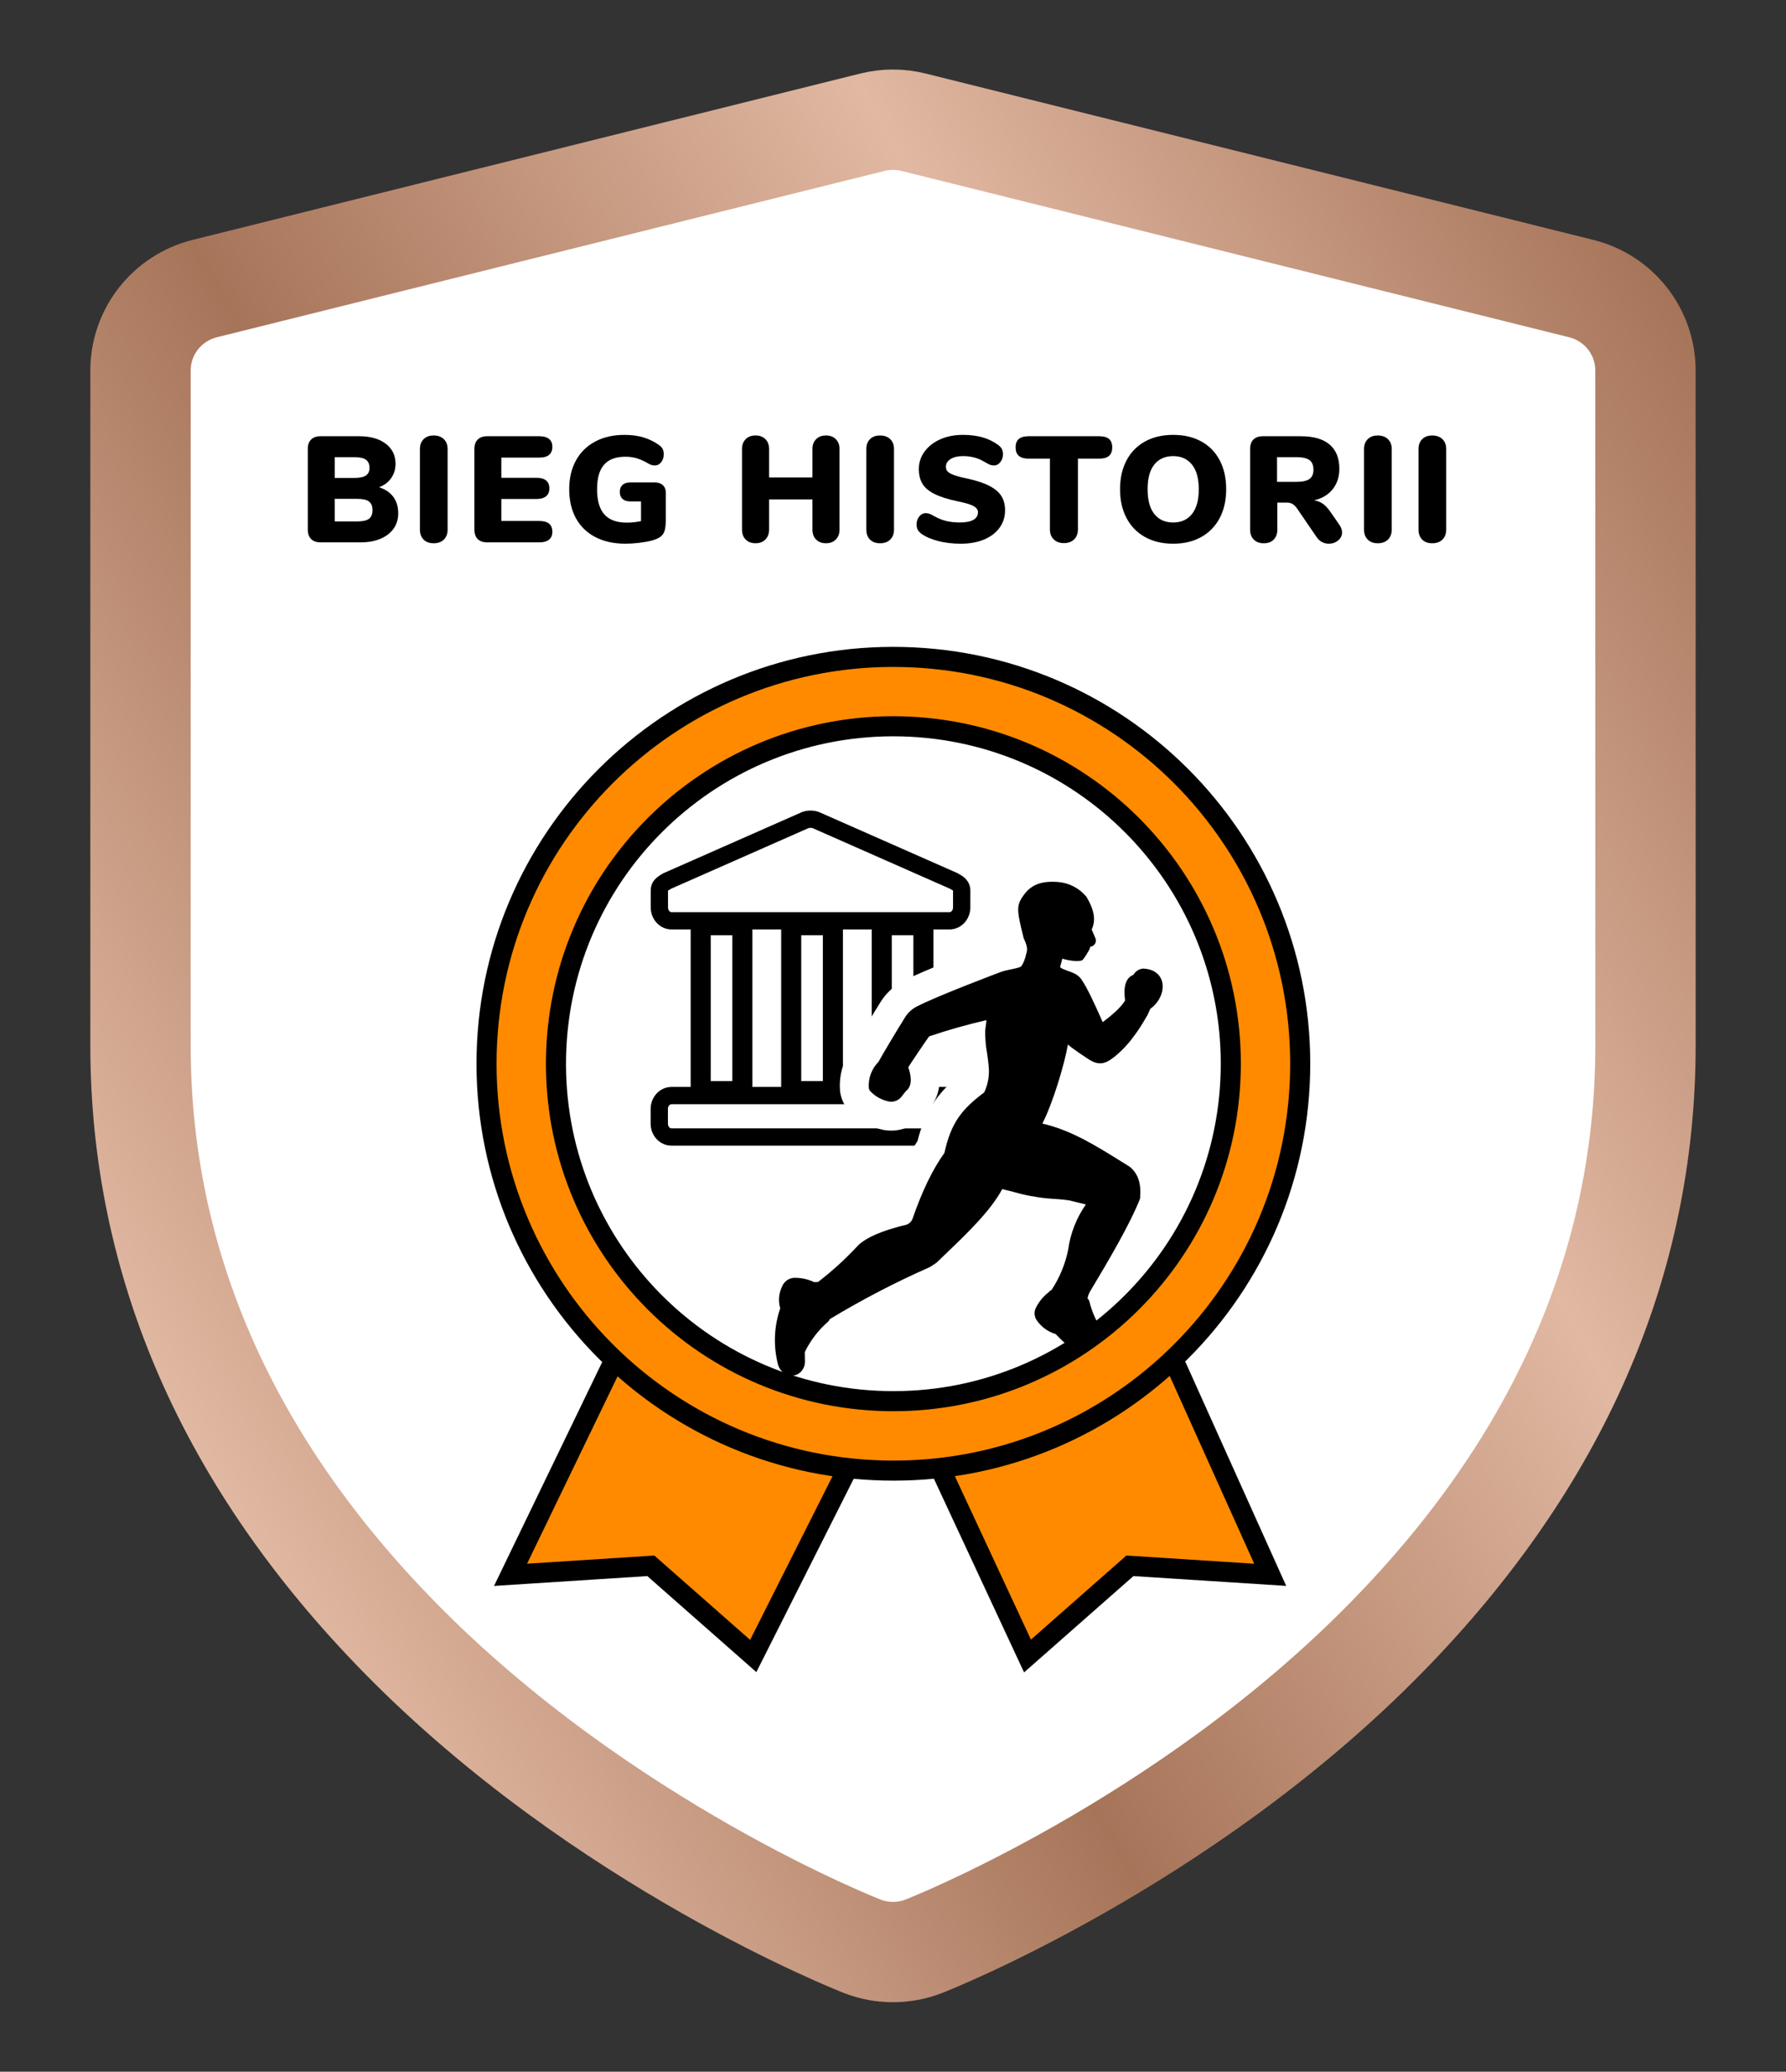 <?xml version="1.0" encoding="utf-8"?>
<!-- Generator: Adobe Illustrator 16.0.0, SVG Export Plug-In . SVG Version: 6.00 Build 0)  -->
<!DOCTYPE svg PUBLIC "-//W3C//DTD SVG 1.1//EN" "http://www.w3.org/Graphics/SVG/1.1/DTD/svg11.dtd">
<svg version="1.1" id="Layer_1" xmlns="http://www.w3.org/2000/svg" xmlns:xlink="http://www.w3.org/1999/xlink" x="0px" y="0px"
	 width="178px" height="206.453px" viewBox="0 0 178 206.453" enable-background="new 0 0 178 206.453" xml:space="preserve">
<rect x="0" y="0" width="178" height="206.453" fill="#333333" stroke="none"/>
<g>
	<g>
		<g>
			<linearGradient id="SVGID_1_" gradientUnits="userSpaceOnUse" x1="174.788" y1="43.37" x2="14.514" y2="135.904">
				<stop  offset="0" style="stop-color:#A67459"/>
				<stop  offset="0.323" style="stop-color:#E1B8A2"/>
				<stop  offset="0.677" style="stop-color:#A67459"/>
				<stop  offset="1" style="stop-color:#E1B8A2"/>
			</linearGradient>
			<path fill="#FFFFFF" stroke="url(#SVGID_1_)" stroke-width="10" stroke-miterlimit="10" d="M89,194.525
				c-1.054,0-2.086-0.193-3.069-0.574c-0.265-0.102-25.853-10.111-46.103-30.775c-17.137-17.48-25.825-37.33-25.825-59.004V36.93
				c0-3.872,2.638-7.234,6.413-8.175l66.523-16.573c0.675-0.168,1.367-0.254,2.059-0.254c0.693,0,1.385,0.086,2.057,0.254
				l66.527,16.573c3.775,0.938,6.412,4.301,6.412,8.175l0.002,67.24c0,21.676-8.688,41.525-25.822,59.004
				c-20.219,20.631-45.846,30.678-46.102,30.777C91.088,194.332,90.055,194.525,89,194.525z"/>
		</g>
	</g>
	<g>
		<path d="M39.195,49.509c0.33,0.445,0.495,0.993,0.495,1.643c0,0.58-0.152,1.088-0.457,1.522c-0.306,0.436-0.74,0.772-1.306,1.013
			c-0.564,0.24-1.228,0.36-1.987,0.36h-3.99c-0.41,0-0.725-0.11-0.944-0.33c-0.221-0.22-0.33-0.535-0.33-0.945v-8.025
			c0-0.41,0.109-0.725,0.33-0.945c0.22-0.22,0.534-0.33,0.944-0.33h3.841c1.109,0,1.992,0.248,2.647,0.742
			c0.654,0.495,0.982,1.163,0.982,2.003c0,0.54-0.146,1.018-0.436,1.433s-0.695,0.717-1.215,0.907
			C38.391,48.748,38.865,49.065,39.195,49.509z M33.36,47.627h1.965c0.521,0,0.9-0.08,1.141-0.24s0.359-0.415,0.359-0.765
			c0-0.37-0.119-0.64-0.359-0.81s-0.62-0.255-1.141-0.255H33.36V47.627z M36.773,51.7c0.234-0.175,0.353-0.462,0.353-0.862
			c0-0.4-0.118-0.688-0.353-0.863c-0.235-0.175-0.628-0.262-1.178-0.262H33.36v2.25h2.235C36.146,51.962,36.538,51.875,36.773,51.7z
			"/>
		<path d="M42.218,53.77c-0.245-0.245-0.367-0.578-0.367-0.998v-8.025c0-0.41,0.122-0.737,0.367-0.982
			c0.245-0.245,0.577-0.368,0.998-0.368c0.43,0,0.77,0.123,1.02,0.368c0.25,0.245,0.375,0.573,0.375,0.982v8.025
			c0,0.42-0.125,0.753-0.375,0.998c-0.25,0.246-0.59,0.368-1.02,0.368C42.795,54.137,42.463,54.015,42.218,53.77z"/>
		<path d="M47.61,53.717c-0.22-0.22-0.33-0.535-0.33-0.945v-8.025c0-0.41,0.11-0.725,0.33-0.945s0.535-0.33,0.945-0.33h5.189
			c0.431,0,0.755,0.09,0.976,0.27c0.22,0.18,0.33,0.44,0.33,0.78c0,0.72-0.436,1.08-1.306,1.08h-3.779v2.01h3.479
			c0.87,0,1.306,0.355,1.306,1.065c0,0.34-0.11,0.6-0.33,0.78c-0.221,0.18-0.546,0.27-0.976,0.27h-3.479v2.19h3.779
			c0.87,0,1.306,0.359,1.306,1.08c0,0.34-0.11,0.6-0.33,0.78c-0.221,0.18-0.545,0.271-0.976,0.271h-5.189
			C48.146,54.047,47.83,53.937,47.61,53.717z"/>
		<path d="M66.067,48.355c0.195,0.185,0.292,0.433,0.292,0.742v2.61c0,0.5-0.037,0.883-0.112,1.148
			c-0.075,0.265-0.21,0.472-0.404,0.622c-0.195,0.15-0.488,0.28-0.878,0.39c-0.39,0.1-0.822,0.177-1.298,0.232
			c-0.475,0.055-0.917,0.083-1.327,0.083c-1.15,0-2.147-0.218-2.992-0.652c-0.846-0.435-1.493-1.06-1.942-1.875
			c-0.45-0.815-0.676-1.782-0.676-2.902c0-1.101,0.226-2.058,0.676-2.873c0.449-0.814,1.09-1.442,1.92-1.882
			c0.829-0.44,1.8-0.66,2.909-0.66c0.7,0,1.328,0.082,1.883,0.247s1.072,0.418,1.553,0.758c0.17,0.12,0.292,0.25,0.367,0.39
			c0.075,0.141,0.112,0.32,0.112,0.54c0,0.311-0.085,0.573-0.255,0.788c-0.17,0.215-0.375,0.323-0.614,0.323
			c-0.16,0-0.298-0.022-0.413-0.067c-0.115-0.045-0.263-0.123-0.442-0.233c-0.37-0.2-0.718-0.345-1.043-0.435
			c-0.324-0.09-0.677-0.135-1.057-0.135c-0.95,0-1.658,0.265-2.123,0.795s-0.697,1.345-0.697,2.445c0,1.13,0.242,1.967,0.728,2.512
			c0.484,0.545,1.228,0.817,2.228,0.817c0.479,0,0.955-0.05,1.425-0.15v-1.965h-1.08c-0.33,0-0.585-0.083-0.765-0.248
			c-0.181-0.165-0.271-0.398-0.271-0.698s0.09-0.532,0.271-0.697c0.18-0.165,0.435-0.248,0.765-0.248h2.476
			C65.609,48.077,65.872,48.169,66.067,48.355z"/>
		<path d="M83.302,43.765c0.245,0.245,0.368,0.573,0.368,0.982v8.025c0,0.41-0.123,0.74-0.368,0.99s-0.572,0.375-0.982,0.375
			s-0.737-0.122-0.982-0.368c-0.245-0.245-0.367-0.578-0.367-0.998v-3h-4.32v3c0,0.41-0.122,0.74-0.367,0.99
			s-0.573,0.375-0.982,0.375c-0.41,0-0.738-0.122-0.982-0.368c-0.245-0.245-0.368-0.578-0.368-0.998v-8.025
			c0-0.41,0.123-0.737,0.368-0.982c0.244-0.245,0.572-0.368,0.982-0.368c0.409,0,0.737,0.123,0.982,0.368
			c0.245,0.245,0.367,0.573,0.367,0.982v2.835h4.32v-2.835c0-0.41,0.122-0.737,0.367-0.982c0.245-0.245,0.572-0.368,0.982-0.368
			S83.057,43.52,83.302,43.765z"/>
		<path d="M86.707,53.77c-0.245-0.245-0.368-0.578-0.368-0.998v-8.025c0-0.41,0.123-0.737,0.368-0.982
			c0.244-0.245,0.577-0.368,0.997-0.368c0.43,0,0.77,0.123,1.021,0.368c0.249,0.245,0.375,0.573,0.375,0.982v8.025
			c0,0.42-0.126,0.753-0.375,0.998c-0.251,0.246-0.591,0.368-1.021,0.368C87.284,54.137,86.951,54.015,86.707,53.77z"/>
		<path d="M93.517,53.919c-0.685-0.175-1.247-0.417-1.688-0.728c-0.171-0.13-0.292-0.265-0.368-0.405
			c-0.074-0.14-0.111-0.32-0.111-0.54c0-0.3,0.09-0.56,0.27-0.78s0.391-0.33,0.63-0.33c0.13,0,0.255,0.02,0.375,0.06
			c0.12,0.041,0.271,0.115,0.45,0.226c0.41,0.23,0.817,0.395,1.223,0.495c0.404,0.1,0.862,0.149,1.372,0.149
			c0.59,0,1.038-0.087,1.343-0.262c0.305-0.175,0.457-0.432,0.457-0.772c0-0.23-0.143-0.427-0.428-0.592s-0.827-0.328-1.627-0.488
			c-0.99-0.21-1.766-0.46-2.325-0.75s-0.952-0.632-1.177-1.028c-0.226-0.395-0.338-0.872-0.338-1.432c0-0.64,0.189-1.22,0.57-1.74
			c0.379-0.521,0.902-0.928,1.566-1.223c0.666-0.295,1.413-0.442,2.243-0.442c0.729,0,1.38,0.08,1.95,0.24
			c0.57,0.16,1.09,0.41,1.56,0.75c0.181,0.13,0.308,0.268,0.383,0.413s0.112,0.322,0.112,0.532c0,0.3-0.088,0.561-0.262,0.78
			c-0.176,0.22-0.383,0.33-0.623,0.33c-0.131,0-0.25-0.018-0.36-0.053s-0.265-0.112-0.465-0.232c-0.05-0.03-0.192-0.107-0.427-0.232
			c-0.236-0.125-0.511-0.225-0.826-0.3c-0.314-0.075-0.657-0.113-1.027-0.113c-0.51,0-0.92,0.097-1.229,0.292
			s-0.466,0.453-0.466,0.772c0,0.19,0.056,0.345,0.166,0.465c0.109,0.12,0.314,0.238,0.615,0.353
			c0.299,0.115,0.744,0.232,1.334,0.353c0.961,0.21,1.715,0.463,2.266,0.758c0.55,0.295,0.939,0.637,1.17,1.027
			c0.23,0.39,0.345,0.85,0.345,1.38c0,0.66-0.185,1.243-0.555,1.748c-0.37,0.505-0.888,0.895-1.553,1.17s-1.438,0.413-2.317,0.413
			C94.943,54.182,94.201,54.094,93.517,53.919z"/>
		<path d="M105.021,53.754c-0.254-0.245-0.382-0.572-0.382-0.982v-7.065h-2.115c-0.44,0-0.768-0.092-0.982-0.277
			c-0.216-0.185-0.323-0.467-0.323-0.848c0-0.38,0.107-0.66,0.323-0.84c0.215-0.18,0.542-0.27,0.982-0.27h7.021
			c0.439,0,0.768,0.09,0.982,0.27s0.322,0.46,0.322,0.84c0,0.38-0.107,0.663-0.322,0.848s-0.543,0.277-0.982,0.277h-2.115v7.065
			c0,0.41-0.128,0.738-0.383,0.982c-0.255,0.245-0.592,0.368-1.012,0.368C105.614,54.122,105.277,54,105.021,53.754z"/>
		<path d="M114.111,53.515c-0.795-0.445-1.407-1.075-1.837-1.89c-0.431-0.814-0.646-1.772-0.646-2.872
			c0-1.101,0.215-2.058,0.646-2.873c0.43-0.814,1.042-1.442,1.837-1.882s1.732-0.66,2.813-0.66s2.018,0.22,2.813,0.66
			s1.405,1.068,1.83,1.882c0.426,0.815,0.639,1.772,0.639,2.873c0,1.1-0.216,2.058-0.646,2.872c-0.431,0.815-1.042,1.445-1.837,1.89
			c-0.796,0.445-1.729,0.667-2.799,0.667C115.844,54.182,114.906,53.959,114.111,53.515z M118.799,51.22
			c0.451-0.565,0.676-1.388,0.676-2.467c0-1.08-0.228-1.9-0.683-2.46c-0.455-0.561-1.077-0.84-1.868-0.84
			c-0.799,0-1.424,0.278-1.875,0.833c-0.449,0.555-0.674,1.378-0.674,2.468s0.225,1.915,0.674,2.475
			c0.451,0.561,1.076,0.84,1.875,0.84C117.725,52.067,118.35,51.785,118.799,51.22z"/>
		<path d="M133.754,53.057c0,0.32-0.133,0.588-0.396,0.803c-0.266,0.215-0.573,0.322-0.923,0.322c-0.24,0-0.466-0.055-0.675-0.165
			c-0.211-0.11-0.391-0.275-0.541-0.495l-1.949-2.85c-0.141-0.2-0.287-0.348-0.443-0.442c-0.154-0.095-0.337-0.143-0.547-0.143
			h-0.975v2.685c0,0.42-0.12,0.753-0.36,0.998c-0.239,0.246-0.569,0.368-0.989,0.368c-0.421,0-0.754-0.122-0.998-0.368
			c-0.245-0.245-0.367-0.578-0.367-0.998v-8.025c0-0.41,0.109-0.725,0.33-0.945c0.219-0.22,0.534-0.33,0.944-0.33h3.765
			c1.28,0,2.243,0.277,2.889,0.833c0.645,0.555,0.967,1.357,0.967,2.408c0,0.8-0.221,1.478-0.66,2.032s-1.061,0.928-1.859,1.117
			c0.33,0.051,0.617,0.16,0.861,0.33c0.246,0.17,0.488,0.425,0.729,0.765l0.93,1.335C133.664,52.562,133.754,52.817,133.754,53.057z
			 M130.507,47.732c0.265-0.189,0.397-0.5,0.397-0.93c0-0.44-0.133-0.758-0.397-0.953s-0.702-0.292-1.313-0.292h-1.92v2.46h1.92
			C129.805,48.017,130.242,47.922,130.507,47.732z"/>
		<path d="M136.313,53.77c-0.246-0.245-0.368-0.578-0.368-0.998v-8.025c0-0.41,0.122-0.737,0.368-0.982
			c0.244-0.245,0.576-0.368,0.997-0.368c0.43,0,0.77,0.123,1.021,0.368c0.249,0.245,0.375,0.573,0.375,0.982v8.025
			c0,0.42-0.126,0.753-0.375,0.998c-0.251,0.246-0.591,0.368-1.021,0.368C136.889,54.137,136.557,54.015,136.313,53.77z"/>
		<path d="M141.742,53.77c-0.245-0.245-0.367-0.578-0.367-0.998v-8.025c0-0.41,0.122-0.737,0.367-0.982
			c0.244-0.245,0.577-0.368,0.998-0.368c0.43,0,0.77,0.123,1.02,0.368c0.25,0.245,0.375,0.573,0.375,0.982v8.025
			c0,0.42-0.125,0.753-0.375,0.998c-0.25,0.246-0.59,0.368-1.02,0.368C142.319,54.137,141.986,54.015,141.742,53.77z"/>
	</g>
	<g>
		<g>
			<path fill="#FFFFFF" d="M66.93,91.762c-0.669,0-1.214-0.6-1.214-1.336l-0.001-1.675c0-0.494,0.295-0.669,0.743-0.933l0.091-0.046
				l13.529-5.969c0.208-0.11,0.45-0.167,0.705-0.167s0.497,0.058,0.705,0.167l13.577,5.99l0.198,0.118
				c0.247,0.147,0.586,0.35,0.586,0.84l-0.002,1.675c0,0.749-0.532,1.336-1.213,1.336H66.93z"/>
			<path d="M80.782,82.497c0.117,0,0.233,0.026,0.322,0.079l13.563,5.984c0.175,0.104,0.319,0.19,0.319,0.191
				c0,0-0.002,0.213-0.002,0.474v1.201c0,0.261-0.158,0.474-0.352,0.474H66.93c-0.193,0-0.353-0.213-0.353-0.474v-1.201
				c0-0.261,0-0.474-0.001-0.474c0-0.001,0.143-0.087,0.319-0.191l13.564-5.984C80.548,82.523,80.665,82.497,80.782,82.497
				 M80.782,80.773c-0.383,0-0.752,0.087-1.077,0.252L66.2,86.983l-0.093,0.041l-0.088,0.052c-0.464,0.274-1.166,0.689-1.166,1.675
				v1.723h0.001c0.024,1.189,0.946,2.149,2.075,2.149h27.703c1.145,0,2.075-0.986,2.075-2.197v-1.201l0.002-0.458
				c0-0.996-0.732-1.432-1.008-1.596l-0.151-0.09l-0.091-0.055l-0.098-0.043l-13.504-5.958
				C81.534,80.86,81.165,80.773,80.782,80.773L80.782,80.773z"/>
		</g>
		<g>
			<path fill="#FFFFFF" d="M66.92,113.307c-0.669,0-1.213-0.599-1.213-1.334v-1.461c0-0.735,0.544-1.334,1.213-1.334h27.715
				c0.669,0,1.213,0.599,1.213,1.334v1.461c0,0.735-0.544,1.334-1.213,1.334H66.92z"/>
			<path d="M94.635,110.039c0.193,0,0.352,0.213,0.352,0.473v1.461c0,0.26-0.158,0.473-0.352,0.473H66.92
				c-0.192,0-0.352-0.213-0.352-0.473v-1.461c0-0.26,0.159-0.473,0.352-0.473H94.635 M94.635,108.316H66.92
				c-1.144,0-2.075,0.984-2.075,2.195v1.461c0,1.211,0.931,2.195,2.075,2.195h27.715c1.144,0,2.074-0.984,2.074-2.195v-1.461
				C96.709,109.301,95.778,108.316,94.635,108.316L94.635,108.316z"/>
		</g>
		<g>
			<rect x="69.834" y="92.202" fill="#FFFFFF" width="4.153" height="16.535"/>
			<path d="M72.987,93.202v14.535h-2.153V93.202H72.987 M74.987,91.202h-2h-2.153h-2v2v14.535v2h2h2.153h2v-2V93.202V91.202
				L74.987,91.202z"/>
		</g>
		<g>
			<rect x="78.855" y="92.202" fill="#FFFFFF" width="4.154" height="16.535"/>
			<path d="M82.01,93.202v14.535h-2.154V93.202H82.01 M84.01,91.202h-2h-2.154h-2v2v14.535v2h2h2.154h2v-2V93.202V91.202
				L84.01,91.202z"/>
		</g>
		<g>
			<rect x="87.879" y="92.202" fill="#FFFFFF" width="4.152" height="16.535"/>
			<path d="M91.031,93.202v14.535h-2.152V93.202H91.031 M93.031,91.202h-2h-2.152h-2v2v14.535v2h2h2.152h2v-2V93.202V91.202
				L93.031,91.202z"/>
		</g>
	</g>
	<g>
		<path d="M78.907,138.531c-0.38-0.004-0.747-0.083-1.089-0.233c-0.633-0.276-1.153-0.771-1.459-1.391
			c-0.103-0.21-0.183-0.433-0.239-0.664c-0.487-1.956-0.435-3.998,0.15-5.928c-0.164-0.895-0.046-1.818,0.342-2.649
			c0.389-0.969,1.269-1.638,2.312-1.751l0.105-0.008l0.211-0.004c0.649,0,1.3,0.109,1.913,0.32c1.201-0.965,2.335-2.024,3.378-3.157
			l0.052-0.057l0.058-0.051c1.056-0.927,2.563-1.595,5.036-2.23c0.95-2.683,1.945-4.739,3.106-6.426
			c0.679-2.872,1.728-4.489,4.13-6.349c0.186-0.512,0.249-1.063,0.185-1.609c-0.035-0.434-0.093-0.81-0.147-1.172
			c-0.097-0.538-0.159-1.089-0.187-1.643c-1.096,0.292-2.187,0.615-3.26,0.968c-0.424,0.609-1.015,1.485-1.42,2.099
			c0.373,1.648-0.152,2.605-0.763,3.147l-0.341,0.436c-0.509,0.657-1.315,1.052-2.153,1.052c-0.191,0-0.383-0.021-0.57-0.061
			c-0.969-0.2-1.851-0.688-2.541-1.411c-0.291-0.307-0.478-0.681-0.545-1.088l-0.016-0.129c-0.099-1.318,0.349-2.612,1.232-3.587
			c0.48-0.868,1.818-3.098,2.607-4.359c0.417-0.661,1-1.198,1.691-1.557c2.044-1.063,7.542-3.144,8.623-3.55
			c0.41-0.139,0.823-0.226,1.188-0.303c0.094-0.02,0.186-0.038,0.271-0.056c0.038-0.108,0.077-0.242,0.113-0.409
			c0,0,0.033-0.127,0.034-0.13c-0.018-0.069-0.066-0.219-0.193-0.484l-0.065-0.136l-0.036-0.147
			c-0.714-2.926-0.954-3.912,0.371-5.638c0.895-1.166,2.196-1.756,3.867-1.756c0.239,0,0.478,0.011,0.712,0.029
			c1.471,0.117,2.805,0.799,3.76,1.919l0.162,0.209l0.031,0.052c0.339,0.572,1.296,2.184,0.826,3.942l0.152,0.36
			c0.289,0.685,0.18,1.474-0.285,2.059c-0.116,0.165-0.269,0.311-0.446,0.43c-0.258,0.497-0.621,0.981-0.874,1.249l0.953,0.998
			l-0.27,0.134c0.267,0.492,0.548,1.063,0.852,1.715c0.082-0.083,0.155-0.16,0.219-0.232c-0.119-1.951,0.662-2.863,1.362-3.287
			c0.462-0.544,1.131-0.883,1.854-0.926l0.073-0.004l0.073,0.003c1.563,0.067,2.745,0.903,3.163,2.236
			c0.428,1.417-0.129,3.056-1.359,4.121c-0.071,0.168-0.128,0.292-0.175,0.381l-0.128,0.221c-0.125,0.217-0.253,0.437-0.388,0.654
			c-0.313,0.519-0.658,1.027-1.019,1.498c-0.6,0.825-1.333,1.596-2.161,2.262c-0.441,0.342-1.223,0.947-2.301,0.947l0,0
			c-0.585,0-1.182-0.181-1.772-0.537c-0.015-0.01-0.224-0.143-0.518-0.336c-0.392,1.471-0.921,3.12-1.478,4.513
			c2.346,0.812,4.433,2.109,6.617,3.469l0.93,0.577l0.069,0.06c1.218,0.977,1.746,2.445,1.57,4.364l-0.01,0.11l-0.038,0.172
			l-0.055,0.193l-0.025,0.065c-1.015,2.542-3.003,5.952-4.977,9.253c0.001,0.004,0.002,0.008,0.003,0.012
			c0.244,0.976,0.648,1.861,1.208,2.658l0.517,0.253c0.833,0.394,1.431,1.188,1.581,2.116c0.155,0.947-0.215,1.913-0.966,2.518
			c-0.523,0.427-1.193,0.666-1.878,0.666c-0.248,0-0.495-0.031-0.735-0.093c-1.815-0.444-3.592-1.537-5.273-3.247
			c-0.963-0.375-1.788-1.046-2.352-1.921c-0.438-0.775-0.497-1.606-0.21-2.354c0.415-0.908,0.99-1.643,1.699-2.207
			c0.064-0.07,0.135-0.136,0.208-0.195c0.606-0.98,1.035-2.05,1.275-3.185c0.158-1.148,0.49-2.272,0.977-3.324
			c-0.433-0.053-0.904-0.085-1.45-0.12l-0.206-0.014c-1.299-0.12-2.56-0.359-3.783-0.715c-1.358,2.048-3.379,3.98-5.501,6.01
			l-0.778,0.749l-0.13,0.101l-0.747,0.498l-0.182,0.087c-3.242,1.431-6.436,3.084-9.491,4.913c-0.07,0.093-0.149,0.18-0.234,0.26
			c-0.782,0.678-1.395,1.443-1.856,2.308l0.009,0.57c0.027,0.916-0.406,1.807-1.16,2.363c-0.47,0.338-1.008,0.514-1.569,0.518H78.92
			H78.907z"/>
		<path fill="#FFFFFF" d="M104.856,87.87c0.202,0,0.403,0.01,0.602,0.025c1.077,0.086,2.075,0.598,2.775,1.418
			c0.019,0.022,0.04,0.049,0.05,0.063c0.508,0.855,1.082,2.084,0.521,3.249l0.369,0.877c0.085,0.201,0.052,0.433-0.084,0.604
			c-0.103,0.144-0.27,0.23-0.446,0.232c0.002,0.019,0.002,0.039,0.002,0.058c0.005,0.191-0.627,1.184-0.783,1.296
			c-0.146,0.058-0.335,0.08-0.538,0.08c-0.633,0-1.402-0.215-1.448-0.241l0,0c-0.008,0-0.164,0.658-0.217,0.808
			c-0.041,0.118,0.475,0.304,0.781,0.416c0.398,0.143,0.812,0.292,1.019,0.509l-0.003,0.001c0.023,0.014,0.049,0.028,0.067,0.047
			l0.047,0.044c0.036,0.036,0.073,0.071,0.11,0.11c0.011,0.014,0.021,0.025,0.031,0.038c0.594,0.812,1.371,2.499,2.192,4.36
			c0.925-0.715,1.847-1.493,2.231-2.172c-0.092-0.655-0.236-2.136,0.82-2.549c0.016-0.019,0.032-0.04,0.049-0.06
			c0.205-0.33,0.558-0.54,0.945-0.563c0.945,0.041,1.619,0.489,1.851,1.229c0.28,0.927-0.199,2.09-1.141,2.771
			c-0.064,0.116-0.122,0.236-0.171,0.36c-0.045,0.106-0.086,0.201-0.121,0.267l-0.1,0.171c-0.12,0.208-0.24,0.415-0.367,0.62
			c-0.288,0.477-0.6,0.938-0.938,1.381c-0.549,0.755-1.194,1.431-1.92,2.015c-0.444,0.344-0.873,0.629-1.398,0.629
			c-0.304,0-0.64-0.096-1.028-0.33c-0.406-0.258-1.84-1.203-2.179-1.547c-0.38,2.113-1.517,5.855-2.548,7.881
			c2.828,0.643,5.278,2.17,7.865,3.779l0.793,0.492c0.013,0.008,0.025,0.016,0.038,0.027c0.833,0.664,1.175,1.686,1.044,3.115
			c-0.002,0.021-0.006,0.045-0.011,0.064c-0.008,0.033-0.015,0.055-0.021,0.074c-1.001,2.508-3.024,5.955-5.01,9.271
			c-0.094,0.189-0.162,0.387-0.203,0.592c0.09,0.084,0.154,0.191,0.187,0.311c0.31,1.238,0.87,2.404,1.647,3.42l0.834,0.408
			c0.422,0.199,0.719,0.594,0.793,1.053c0.072,0.441-0.098,0.885-0.447,1.166c-0.278,0.228-0.624,0.349-0.976,0.349
			c-0.127,0-0.254-0.016-0.379-0.048c-1.649-0.404-3.272-1.447-4.833-3.1c-0.799-0.236-1.486-0.752-1.938-1.453
			c-0.182-0.324-0.21-0.713-0.077-1.059c0.296-0.643,0.743-1.205,1.302-1.637c0.034-0.029,0.064-0.059,0.093-0.09
			c0.06-0.07,0.134-0.125,0.218-0.16c0.795-1.207,1.354-2.557,1.646-3.973c0.217-1.633,0.824-3.191,1.77-4.541
			c-0.26-0.061-0.595-0.145-1.026-0.252c-0.253-0.066-0.537-0.137-0.601-0.146c-0.642-0.1-1.273-0.143-1.944-0.186l-0.2-0.014
			c-1.182-0.109-2.35-0.332-3.489-0.664c-0.356-0.09-0.715-0.184-1.072-0.268c-1.204,2.209-3.446,4.357-5.815,6.623l-0.713,0.686
			c-0.016,0.016-0.035,0.031-0.054,0.045c-0.165,0.109-0.323,0.215-0.488,0.324l-0.097,0.064c-0.021,0.014-0.042,0.025-0.064,0.035
			c-3.43,1.514-6.759,3.246-9.968,5.186c-0.034,0.098-0.091,0.186-0.166,0.256c-0.971,0.84-1.76,1.869-2.317,3.025l0.014,0.926
			c0.014,0.465-0.202,0.908-0.575,1.184c-0.212,0.152-0.465,0.234-0.725,0.236c-0.182-0.002-0.36-0.039-0.524-0.111
			c-0.327-0.143-0.592-0.393-0.749-0.711c-0.057-0.115-0.101-0.24-0.131-0.365c-0.455-1.828-0.37-3.748,0.244-5.527
			c-0.212-0.709-0.151-1.473,0.172-2.141c0.183-0.49,0.626-0.834,1.146-0.891c0.053-0.002,0.106-0.003,0.16-0.003
			c0.658,0,1.308,0.146,1.902,0.429c0.02,0.001,0.041,0.002,0.061,0.002c0.041,0,0.081-0.003,0.122-0.008
			c0.032-0.003,0.065-0.004,0.098-0.004s0.065,0.001,0.098,0.004c1.461-1.123,2.822-2.369,4.07-3.725
			c0.879-0.771,2.257-1.359,4.494-1.932c0.361-0.033,0.678-0.254,0.836-0.58c0.982-2.834,2.003-4.949,3.202-6.631
			c0.656-2.957,1.667-4.313,3.968-6.031c0.395-0.838,0.545-1.771,0.437-2.691c-0.033-0.42-0.097-0.838-0.157-1.24
			c-0.135-0.748-0.195-1.506-0.179-2.266c0.003-0.049,0.015-0.137,0.032-0.25c0.041-0.25,0.068-0.503,0.084-0.755
			c-1.929,0.444-3.834,0.984-5.709,1.618c-0.525,0.735-1.694,2.471-2.077,3.077c0.21,0.615,0.532,1.793-0.239,2.377l-0.436,0.557
			c-0.247,0.318-0.625,0.499-1.019,0.499c-0.089,0-0.18-0.009-0.269-0.028c-0.688-0.143-1.316-0.49-1.802-0.998
			c-0.087-0.092-0.146-0.207-0.166-0.33c-0.073-0.977,0.281-1.934,0.972-2.627c0.326-0.621,1.796-3.08,2.652-4.448
			c0.279-0.443,0.671-0.802,1.136-1.044c2.088-1.085,8.213-3.384,8.473-3.482c0.667-0.224,1.83-0.348,1.968-0.549
			c0.218-0.314,0.38-0.727,0.495-1.256c0.008-0.03,0.018-0.062,0.025-0.095c0.063-0.228,0.146-0.533-0.294-1.449
			c-0.698-2.864-0.777-3.259,0.114-4.421C102.87,88.101,103.874,87.87,104.856,87.87 M108.682,119.463L108.682,119.463l-0.002,0.002
			L108.682,119.463 M104.856,84.991L104.856,84.991c-2.143,0-3.827,0.78-5.009,2.319c-1.717,2.237-1.384,3.755-0.664,6.708
			c-0.094,0.027-0.187,0.056-0.278,0.086l-0.048,0.016l-0.048,0.018c-1.104,0.415-6.672,2.523-8.787,3.622
			c-0.919,0.479-1.694,1.192-2.244,2.063c-0.709,1.133-1.999,3.273-2.575,4.295c-1.071,1.25-1.609,2.876-1.485,4.53l0.01,0.13
			l0.021,0.129c0.115,0.69,0.432,1.325,0.915,1.836c0.902,0.943,2.043,1.575,3.309,1.838c0.267,0.057,0.561,0.088,0.853,0.088
			c1.28,0,2.511-0.604,3.294-1.614l0.273-0.35c0.642-0.628,1.445-1.829,1.203-3.788c0.26-0.389,0.552-0.821,0.813-1.202
			c0.369-0.118,0.739-0.232,1.112-0.343c0.001,0.01,0.003,0.019,0.005,0.028c0.056,0.37,0.104,0.7,0.128,1l0.005,0.056l0.006,0.055
			c0.024,0.203,0.019,0.407-0.017,0.605c-2.313,1.884-3.484,3.729-4.205,6.591c-1.063,1.59-1.991,3.473-2.867,5.824
			c-2.28,0.644-3.768,1.361-4.888,2.344l-0.115,0.102l-0.104,0.112c-0.83,0.901-1.72,1.754-2.656,2.546
			c-0.517-0.114-1.047-0.173-1.576-0.173c-0.087,0-0.175,0.002-0.263,0.005l-0.104,0.004l-0.104,0.011
			c-1.563,0.171-2.882,1.165-3.477,2.609c-0.451,0.983-0.618,2.063-0.491,3.125c-0.572,2.083-0.6,4.273-0.075,6.382
			c0.077,0.316,0.193,0.639,0.341,0.939c0.459,0.93,1.233,1.667,2.183,2.081c0.511,0.225,1.067,0.345,1.644,0.351h0.026h0.026
			c0.861-0.007,1.685-0.275,2.384-0.777c1.162-0.858,1.813-2.198,1.772-3.606l-0.002-0.137c0.352-0.582,0.791-1.103,1.312-1.553
			l0.042-0.036l0.041-0.038c0.068-0.063,0.134-0.13,0.196-0.199c2.942-1.749,6.011-3.333,9.133-4.711
			c0.145-0.063,0.296-0.144,0.449-0.24l0.025-0.017l0.024-0.017l0.097-0.064l0.243-0.161l0.239-0.159l0.059-0.039l0.058-0.042
			c0.128-0.095,0.243-0.192,0.352-0.297l0.703-0.677c1.892-1.809,3.708-3.546,5.099-5.398c0.934,0.223,1.882,0.384,2.832,0.48
			c-0.17,0.588-0.299,1.188-0.385,1.795c-0.193,0.888-0.521,1.729-0.978,2.507c-0.021,0.02-0.042,0.04-0.063,0.061
			c-0.849,0.695-1.536,1.585-1.996,2.583l-0.039,0.085l-0.033,0.087c-0.441,1.148-0.349,2.424,0.253,3.498l0.043,0.077l0.048,0.073
			c0.669,1.041,1.625,1.858,2.743,2.36c1.813,1.784,3.748,2.938,5.763,3.431c0.329,0.085,0.696,0.131,1.064,0.131
			c1.016,0,2.009-0.354,2.797-0.997c1.138-0.916,1.706-2.4,1.467-3.861c-0.225-1.392-1.124-2.587-2.404-3.191l-0.13-0.063
			c-0.265-0.423-0.478-0.874-0.638-1.349c1.896-3.181,3.76-6.422,4.757-8.919l0.047-0.119l0.037-0.122
			c0.02-0.064,0.041-0.137,0.065-0.241c0.031-0.125,0.06-0.293,0.075-0.462c0.27-2.95-0.927-4.64-2.021-5.551l-0.143-0.131
			l-0.276-0.174l-0.783-0.487c-1.776-1.104-3.584-2.229-5.555-3.081c0.186-0.525,0.363-1.065,0.529-1.603
			c0.462,0.15,0.929,0.226,1.396,0.226c1.57,0,2.686-0.863,3.161-1.231l0.021-0.017l0.021-0.017
			c0.918-0.738,1.732-1.592,2.423-2.537c0.385-0.505,0.753-1.048,1.096-1.614c0.126-0.203,0.261-0.435,0.396-0.668l0.096-0.165
			l0.028-0.049l0.027-0.051c0.03-0.057,0.063-0.125,0.099-0.201c1.47-1.435,2.101-3.54,1.545-5.378
			c-0.606-1.936-2.32-3.179-4.483-3.271l-0.146-0.006l-0.146,0.009c-0.604,0.036-1.186,0.206-1.704,0.488
			c0.066-0.564-0.007-1.145-0.225-1.69c0.228-1.409-0.137-2.929-1.092-4.538l-0.063-0.104l-0.07-0.099
			c-0.034-0.048-0.107-0.144-0.173-0.223c-1.234-1.448-2.917-2.307-4.767-2.455C105.408,85.004,105.133,84.991,104.856,84.991
			L104.856,84.991z"/>
	</g>
	<polygon fill="#FF8A00" stroke="#000000" stroke-width="2" stroke-miterlimit="10" points="102.405,165.025 112.611,156.037 
		126.594,156.934 115.051,131.289 91.861,142.379 	"/>
	<polygon fill="#FF8A00" stroke="#000000" stroke-width="2" stroke-miterlimit="10" points="75.07,165.025 64.864,156.037 
		50.883,156.934 63.064,131.727 86.254,142.816 	"/>
	<path fill="#FF8A00" stroke="#000000" stroke-width="2" stroke-miterlimit="10" d="M129.573,106.992
		c-0.546,22.385-19.132,40.094-41.517,39.547c-22.383-0.541-40.089-19.129-39.555-41.518c0.547-22.385,19.134-40.088,41.52-39.547
		C112.408,66.019,130.113,84.604,129.573,106.992z M89.852,72.384c-18.567-0.44-33.979,14.243-34.431,32.807
		c-0.45,18.568,14.235,33.984,32.801,34.43c18.563,0.449,33.983-14.234,34.435-32.803C123.104,88.254,108.421,72.839,89.852,72.384z
		"/>
</g>
</svg>
